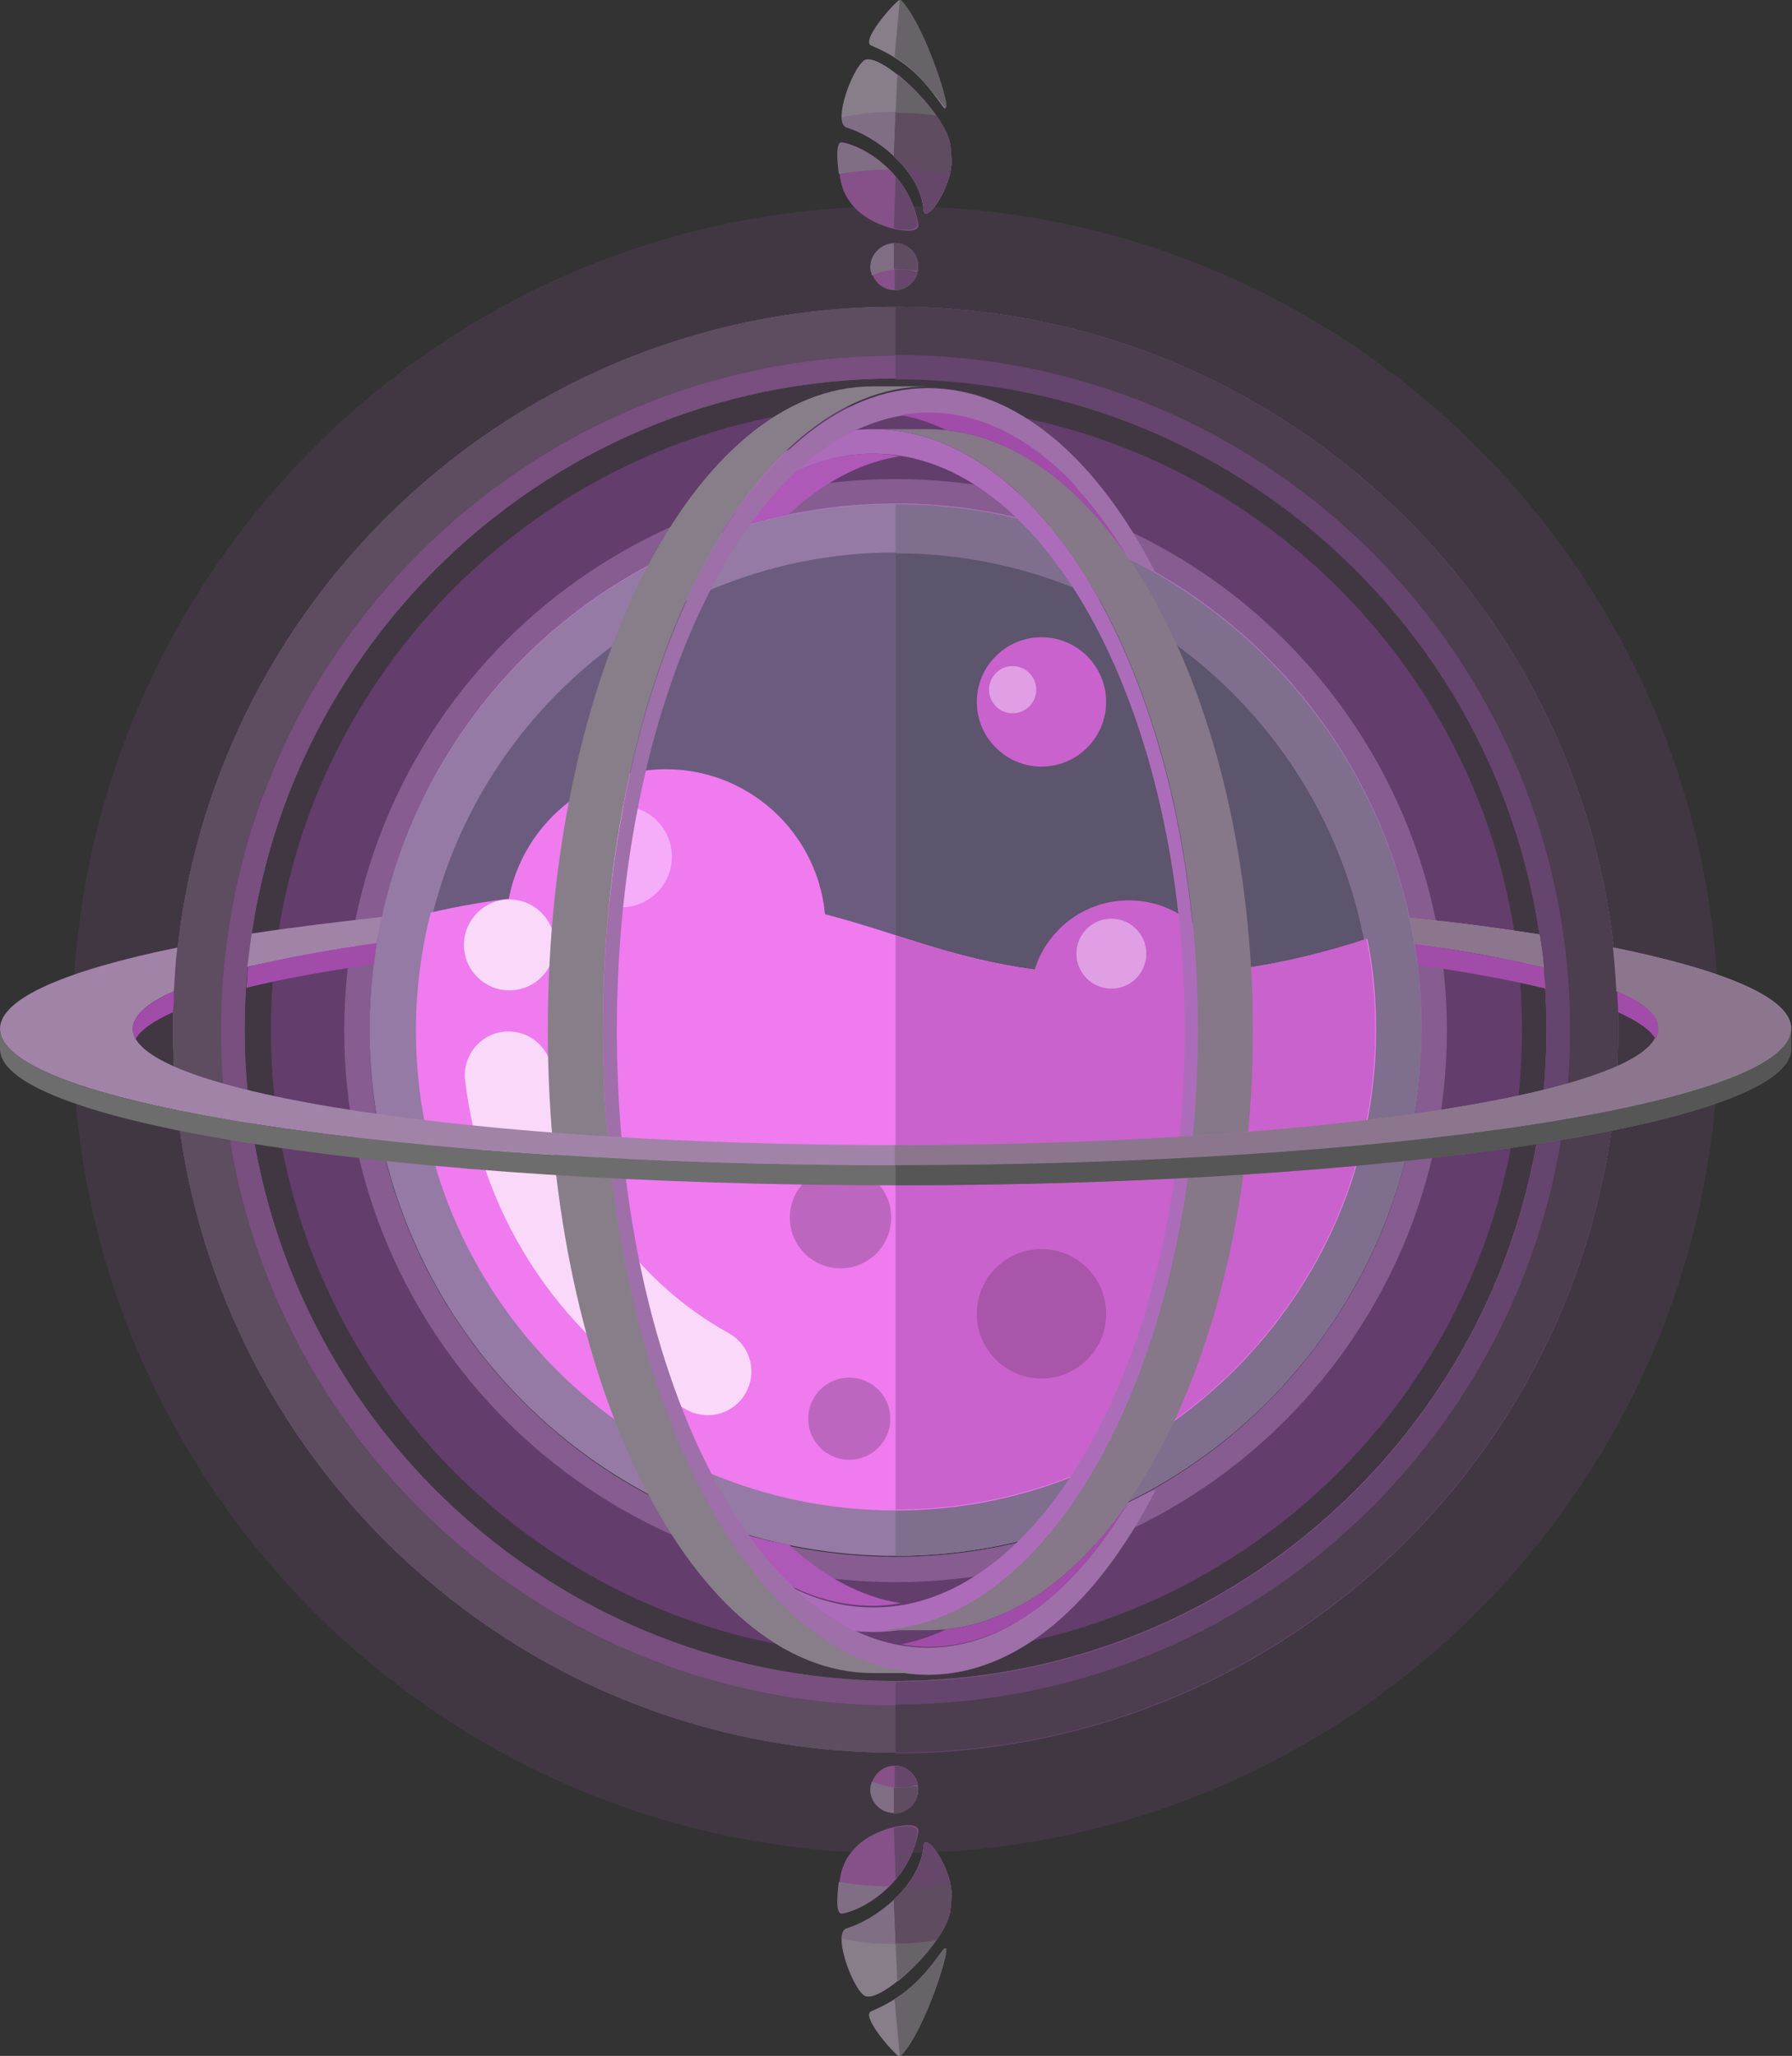 <?xml version="1.0" encoding="utf-8"?>
<!-- Generator: Adobe Illustrator 21.0.1, SVG Export Plug-In . SVG Version: 6.00 Build 0)  -->
<!DOCTYPE svg PUBLIC "-//W3C//DTD SVG 1.1//EN" "http://www.w3.org/Graphics/SVG/1.1/DTD/svg11.dtd">
<svg version="1.1" xmlns="http://www.w3.org/2000/svg" xmlns:xlink="http://www.w3.org/1999/xlink" x="0px" y="0px" width="205.1px"
	 height="235.2px" viewBox="0 0 205.1 235.2" style="enable-background:new 0 0 205.1 235.2;" xml:space="preserve">
<rect x="0" y="0" width="205.1" height="235.2" fill="#333333" stroke="none"/>
<style type="text/css">
	.st0{fill:#947AA5;}
	.st1{fill:#6B5C7F;}
	.st2{fill:#806E8E;}
	.st3{fill:#5D546D;}
	.st4{fill:#EF7BEF;}
	.st5{fill:#C962CC;}
	.st6{fill:#A855AA;}
	.st7{fill:#BD66BF;}
	.st8{fill:#F5ACF9;}
	.st9{fill:#E09EE5;}
	.st10{opacity:0.7;fill:#FFFFFF;}
	.st11{opacity:0.7;fill:none;stroke:#FFFFFF;stroke-width:10;stroke-linecap:round;stroke-miterlimit:10;}
	.st12{opacity:0.1;fill:#AA4CC1;}
	.st13{opacity:0.1;fill:#BF5BD8;}
	.st14{opacity:0.3;fill:#9B48AF;}
	.st15{opacity:0.3;fill:#DBA6E8;}
	.st16{fill:none;}
	.st17{fill:#636363;}
	.st18{fill:#784F7F;}
	.st19{fill:#5E4C60;}
	.st20{fill:#65446D;}
	.st21{fill:#4C3D4F;}
	.st22{fill:#AD6CBA;}
	.st23{fill:#AE58B7;}
	.st24{fill:#867789;}
	.st25{fill:#9E6FA8;}
	.st26{fill:#A14CA8;}
	.st27{fill:#877E89;}
	.st28{fill:#A183A8;}
	.st29{fill:#8C768E;}
	.st30{fill:#6D6D6D;}
	.st31{fill:#565656;}
	.st32{fill:#806F84;}
	.st33{fill:#865189;}
	.st34{fill:#686368;}
	.st35{fill:#67466B;}
	.st36{fill:#604C60;}
</style>
<g id="レイヤー_3">
	<circle class="st0" cx="102.5" cy="117.8" r="60.2"/>
	<path class="st1" d="M102.5,172.4c-30.1,0-54.6-24.5-54.6-54.6s24.5-54.6,54.6-54.6s54.6,24.5,54.6,54.6S132.6,172.4,102.5,172.4z"
		/>
	<path class="st2" d="M102.5,57.6c33.3,0,60.2,27,60.2,60.2s-27,60.2-60.2,60.2V57.6z"/>
	<g>
		<path class="st3" d="M102.5,63.3c30.1,0,54.6,24.5,54.6,54.6s-24.5,54.6-54.6,54.6"/>
	</g>
</g>
<g id="レイヤー_6">
	<path class="st4" d="M102.5,172.8c-30.3,0-54.9-24.6-54.9-54.9c0-4.6,0.6-9.2,1.7-13.5c6.4-1.5,13.4-2.3,21.4-2.4
		c28.7-0.3,32.2,8.7,55.6,9.6c12.6,0.5,22.3-1.6,30.2-4.2c0.7,3.4,1,6.9,1,10.4C157.5,148.1,132.8,172.8,102.5,172.8z"/>
	<path class="st5" d="M102.5,107c6.6,2.1,13.1,4.2,23.7,4.6c12.6,0.5,22.3-1.6,30.2-4.2c0.7,3.4,1,6.9,1,10.4
		c0,30.3-24.6,54.9-54.9,54.9L102.5,107z"/>
	<circle class="st5" cx="129.2" cy="114.3" r="11.3"/>
	<circle class="st5" cx="119.2" cy="80.3" r="7.4"/>
	<circle class="st6" cx="119.2" cy="150.3" r="7.4"/>
	<circle class="st4" cx="76.2" cy="106.3" r="18.3"/>
	<circle class="st7" cx="96.2" cy="139.3" r="5.8"/>
	<circle class="st7" cx="97.2" cy="162.3" r="4.7"/>
</g>
<g id="レイヤー_12">
	<circle class="st8" cx="71.1" cy="98" r="5.8"/>
	<circle class="st9" cx="127.2" cy="109.1" r="4"/>
	<circle class="st9" cx="115.9" cy="78.9" r="2.7"/>
</g>
<g id="レイヤー_8">
	<circle class="st10" cx="58.3" cy="108.1" r="5.2"/>
	<path class="st11" d="M81,156.9c-12.3-6.8-21.1-19.3-22.8-33.9"/>
</g>
<g id="レイヤー_13">
	<path class="st12" d="M102.5,46.3C63.1,46.3,31,78.4,31,117.8s32.1,71.6,71.6,71.6c39.5,0,71.6-32.1,71.6-71.6S142,46.3,102.5,46.3
		z M102.5,178.1c-33.2,0-60.2-27-60.2-60.2s27-60.2,60.2-60.2s60.2,27,60.2,60.2S135.7,178.1,102.5,178.1z"/>
	<path class="st13" d="M102.5,23.6c-52,0-94.2,42.3-94.2,94.2c0,52,42.3,94.2,94.2,94.2c52,0,94.2-42.3,94.2-94.2
		C196.8,65.9,154.5,23.6,102.5,23.6z M102.5,178.1c-33.2,0-60.2-27-60.2-60.2s27-60.2,60.2-60.2s60.2,27,60.2,60.2
		S135.7,178.1,102.5,178.1z"/>
	<path class="st14" d="M102.5,46.3C63.1,46.3,31,78.4,31,117.8s32.1,71.6,71.6,71.6c39.5,0,71.6-32.1,71.6-71.6S142,46.3,102.5,46.3
		z M102.5,178.1c-33.2,0-60.2-27-60.2-60.2s27-60.2,60.2-60.2s60.2,27,60.2,60.2S135.7,178.1,102.5,178.1z"/>
	<path class="st15" d="M102.5,54.8c-34.8,0-63.1,28.3-63.1,63.1c0,34.8,28.3,63.1,63.1,63.1s63.1-28.3,63.1-63.1
		C165.6,83.1,137.3,54.8,102.5,54.8z M102.5,178.1c-33.2,0-60.2-27-60.2-60.2s27-60.2,60.2-60.2s60.2,27,60.2,60.2
		S135.7,178.1,102.5,178.1z"/>
	<path class="st16" d="M102.5,66.1c-28.5,0-51.7,23.2-51.7,51.7c0,28.5,23.2,51.7,51.7,51.7c28.5,0,51.7-23.2,51.7-51.7
		C154.2,89.3,131,66.1,102.5,66.1z"/>
	<path class="st16" d="M102.5,77.5c-22.3,0-40.4,18.1-40.4,40.4s18.1,40.4,40.4,40.4c22.3,0,40.4-18.1,40.4-40.4
		S124.8,77.5,102.5,77.5z"/>
</g>
<g id="レイヤー_5のコピー">
	<path class="st17" d="M102.5,35.1c-45.6,0-82.7,37.1-82.7,82.7c0,45.6,37.1,82.7,82.7,82.7s82.7-37.1,82.7-82.7
		C185.3,72.2,148.1,35.1,102.5,35.1z M102.5,192.3c-41.1,0-74.5-33.4-74.5-74.5s33.4-74.5,74.5-74.5c41.1,0,74.5,33.4,74.5,74.5
		S143.6,192.3,102.5,192.3z"/>
	<path class="st18" d="M102.5,35.1c-45.6,0-82.7,37.1-82.7,82.7c0,45.6,37.1,82.7,82.7,82.7s82.7-37.1,82.7-82.7
		C185.3,72.2,148.1,35.1,102.5,35.1z M102.5,192.3c-41.1,0-74.5-33.4-74.5-74.5s33.4-74.5,74.5-74.5c41.1,0,74.5,33.4,74.5,74.5
		S143.6,192.3,102.5,192.3z"/>
	<path class="st19" d="M102.5,35.1c-45.6,0-82.7,37.1-82.7,82.7c0,45.6,37.1,82.7,82.7,82.7c45.6,0,82.7-37.1,82.7-82.7
		C185.3,72.2,148.1,35.1,102.5,35.1z M102.5,195.1c-42.6,0-77.2-34.6-77.2-77.2s34.6-77.2,77.2-77.2c42.6,0,77.2,34.6,77.2,77.2
		S145.1,195.1,102.5,195.1z"/>
	<path class="st20" d="M102.5,200.6c45.6,0,82.7-37.1,82.7-82.7c0-45.6-37.1-82.7-82.7-82.7l0,8.2c41.1,0,74.5,33.4,74.5,74.5
		s-33.4,74.5-74.5,74.5L102.5,200.6z"/>
	<path class="st21" d="M102.5,35.1l0,5.5h0c42.6,0,77.2,34.6,77.2,77.2s-34.6,77.2-77.2,77.2h0l0,5.5c45.6,0,82.7-37.1,82.7-82.7
		C185.3,72.2,148.1,35.1,102.5,35.1z"/>
	<path class="st22" d="M99.9,49.1c-8.4,0-16.2,5.2-22.4,14c1.3-0.6,2.6-1.2,4-1.7c5.4-6.1,11.7-9.5,18.5-9.5
		c19.7,0,35.6,29.6,35.6,66c0,36.4-16,66-35.6,66c-6.8,0-13.1-3.5-18.5-9.5c-1.3-0.5-2.7-1.1-4-1.7c6.2,8.8,14,14,22.4,14
		c20.5,0,37.2-30.8,37.2-68.7C137,79.9,120.4,49.1,99.9,49.1z"/>
	<g>
		<path class="st23" d="M90.2,58.9c3.9-3.6,8.2-6,12.8-6.7c-1-0.2-2.1-0.3-3.2-0.3c-6.1,0-11.9,2.9-16.9,7.9
			c-0.1,0.1-0.2,0.2-0.2,0.2c-0.3,0.4-0.7,0.7-1,1.1c-0.1,0.1-0.2,0.2-0.2,0.3C84.3,60.3,87.2,59.5,90.2,58.9z"/>
		<path class="st23" d="M81.4,174.2c5.4,6.1,11.7,9.5,18.5,9.5c1.1,0,2.1-0.1,3.2-0.3c-4.6-0.7-8.9-3.1-12.8-6.7
			C87.2,176.2,84.3,175.3,81.4,174.2z"/>
	</g>
	<path class="st24" d="M106.2,49.1h-6.3c20.5,0,37.2,30.8,37.2,68.7c0,37.9-16.7,68.7-37.2,68.7h6.3c20.5,0,37.2-30.8,37.2-68.7
		C143.3,79.9,126.7,49.1,106.2,49.1z"/>
	<path class="st25" d="M129.1,171.9c-6.2,10.3-14.2,16.6-22.9,16.6c-19.7,0-35.6-31.7-35.6-70.6c0-38.9,16-70.6,35.6-70.6
		c8.7,0,16.7,6.2,22.9,16.6c1.1,0.5,2.1,1.1,3.2,1.7c-6.7-13.1-15.9-21.2-26.1-21.2c-20.5,0-37.2,33-37.2,73.6s16.7,73.6,37.2,73.6
		c10.2,0,19.4-8.1,26.1-21.2C131.2,170.8,130.2,171.4,129.1,171.9z"/>
	<path class="st26" d="M128.9,63.5c-0.7-1.2-1.5-2.3-2.2-3.4c-0.3-0.3-0.5-0.7-0.8-1c-0.1-0.2-0.3-0.3-0.4-0.5
		c-0.4-0.5-0.7-0.9-1.1-1.4c-0.3-0.4-0.7-0.8-1-1.2c-0.1-0.1-0.2-0.2-0.2-0.3c-5-5.4-10.8-8.5-16.9-8.5c-1.1,0-2.1,0.1-3.2,0.3
		c1.8,0.3,3.5,0.9,5.2,1.7C116,50,123.1,55.2,128.9,63.5z"/>
	<path class="st26" d="M108.3,186.4c-1.7,0.8-3.5,1.4-5.2,1.7c1,0.2,2.1,0.3,3.2,0.3c8.7,0,16.7-6.2,22.9-16.6c0,0,0,0,0,0
		C123.3,180.3,116.1,185.6,108.3,186.4z"/>
	<path class="st27" d="M99.9,44.2h6.3c-20.5,0-37.2,33-37.2,73.6s16.7,73.6,37.2,73.6h-6.3c-20.5,0-37.2-33-37.2-73.6
		S79.4,44.2,99.9,44.2z"/>
	<g>
		<path class="st28" d="M43.1,107.9c0.2-1,0.4-2,0.6-3c-5.4,0.6-10.3,1.2-14.9,1.9c-0.2,1.3-0.3,2.5-0.5,3.8
			C32.5,109.7,37.5,108.7,43.1,107.9z"/>
		<path class="st28" d="M176.7,110.7c-0.1-1.3-0.3-2.6-0.5-3.8c-4.5-0.7-9.5-1.4-14.9-1.9c0.2,1,0.4,2,0.6,3
			C167.6,108.7,172.6,109.7,176.7,110.7z"/>
		<path class="st28" d="M184.7,108.4c0.2,1.7,0.3,3.3,0.4,5c3.1,1.4,4.7,2.8,4.7,4.3c0,7.3-39.2,13.3-87.3,13.3s-87.3-6-87.3-13.3
			c0-1.5,1.7-3,4.7-4.3c0.1-1.7,0.2-3.4,0.4-5C7.6,111,0,114.2,0,117.7c0,8.6,46,15.6,102.5,15.6s102.5-7,102.5-15.6
			C205.1,114.2,197.5,111,184.7,108.4z"/>
	</g>
	<g>
		<path class="st29" d="M176.7,110.7c-0.1-1.3-0.3-2.6-0.5-3.8c-4.5-0.7-9.5-1.4-14.9-1.9c0.2,1,0.4,2,0.6,3
			C167.6,108.7,172.6,109.7,176.7,110.7z"/>
		<path class="st29" d="M102.5,133.3c56.5,0,102.5-7,102.5-15.6c0-3.5-7.6-6.7-20.4-9.3c0.2,1.7,0.3,3.3,0.4,5
			c3.1,1.4,4.7,2.8,4.7,4.3c0,7.3-39.2,13.3-87.3,13.3V133.3z"/>
	</g>
	<g>
		<g>
			<path class="st26" d="M176.7,110.7c-4.1-1-9.1-1.9-14.7-2.7c0.1,0.8,0.2,1.6,0.3,2.4c5.6,0.8,10.5,1.7,14.6,2.7
				C176.8,112.2,176.7,111.4,176.7,110.7z"/>
			<path class="st26" d="M185.1,113.4c0,0.8,0.1,1.6,0.1,2.4c2.2,1,3.7,2,4.3,3.1c0.2-0.4,0.3-0.8,0.3-1.2
				C189.9,116.2,188.2,114.7,185.1,113.4z"/>
		</g>
		<g>
			<path class="st26" d="M19.9,113.4c-3.1,1.4-4.7,2.8-4.7,4.3c0,0.4,0.1,0.8,0.3,1.2c0.6-1.1,2.1-2.1,4.3-3.1
				C19.9,114.9,19.9,114.1,19.9,113.4z"/>
			<path class="st26" d="M28.2,113c4.1-1,9-1.9,14.6-2.7c0.1-0.8,0.2-1.6,0.3-2.4c-5.7,0.8-10.6,1.7-14.7,2.7
				C28.3,111.4,28.3,112.2,28.2,113z"/>
		</g>
	</g>
	<path class="st30" d="M102.5,133.3C46,133.3,0,126.3,0,117.7v2.3c0,8.6,46,15.6,102.5,15.6s102.5-7,102.5-15.6v-2.3
		C205.1,126.3,159.1,133.3,102.5,133.3z"/>
	<g>
		<path class="st31" d="M102.5,135.6c56.5,0,102.5-7,102.5-15.6v-2.3c0,8.6-46,15.6-102.5,15.6"/>
	</g>
	<path class="st27" d="M108,12.3c1.1,1.3-2.2-9.5-5.1-12.3c-1.2,1-4.3,4.7-3.2,5.2C104.7,7.3,106.4,10.2,108,12.3z"/>
	<path class="st32" d="M108.8,17c-0.2-3.5-7.2-10.4-9.6-10.2c-1.3,0.1-4.1,7.2-2.3,7.8c3.1,0.9,8.4,4.7,8.8,9.4
		c0.2,1.8,3.2-2.5,3.2-5.5C108.9,18.2,108.9,17.6,108.8,17z"/>
	<path class="st33" d="M96.5,16.3c-1-0.2-0.5,2.7-0.4,3.6c0.3,3.4,2.9,5.5,6.3,6.3c0.9,0.2,2.9,0.5,2.7-0.6
		C104.1,20.1,99.4,16.9,96.5,16.3z"/>
	<g>
		<path class="st30" d="M102.4,6.5c3,1.9,4.3,4.1,5.7,5.7c1.1,1.3-2.2-9.5-5.1-12.3"/>
		<path class="st30" d="M102.3,17.9c1.8,1.6,3.2,3.8,3.4,6.1c0.2,1.8,3.2-2.5,3.2-5.5c0-0.4-0.1-1-0.1-1.6c-0.1-2.3-3.3-6.2-6.1-8.4
			L102.3,17.9z"/>
		<path class="st30" d="M102.3,26.1c0.9,0.2,2.9,0.5,2.7-0.6c-0.3-2.1-1.3-3.9-2.5-5.3L102.3,26.1z"/>
	</g>
	<path class="st34" d="M102.4,6.5c3,1.9,4.3,4.1,5.7,5.7c1.1,1.3-2.2-9.5-5.1-12.3"/>
	<path class="st30" d="M102.3,17.9c1.8,1.6,3.2,3.8,3.4,6.1c0.2,1.8,3.2-2.5,3.2-5.5c0-0.4-0.1-1-0.1-1.6c-0.1-2.3-3.3-6.2-6.1-8.4
		L102.3,17.9z"/>
	<path class="st35" d="M102.3,17.9c1.8,1.6,3.2,3.8,3.4,6.1c0.2,1.8,3.2-2.5,3.2-5.5c0-0.4-0.1-1-0.1-1.6c-0.1-2.3-3.3-6.2-6.1-8.4
		L102.3,17.9z"/>
	<path class="st35" d="M102.3,26.1c0.9,0.2,2.9,0.5,2.7-0.6c-0.3-2.1-1.3-3.9-2.5-5.3L102.3,26.1z"/>
	<circle class="st33" cx="102.4" cy="30.5" r="2.7"/>
	<path class="st30" d="M102.4,27.8c1.5,0,2.7,1.2,2.7,2.7c0,1.5-1.2,2.7-2.7,2.7V27.8z"/>
	<path class="st35" d="M102.4,27.8c1.5,0,2.7,1.2,2.7,2.7c0,1.5-1.2,2.7-2.7,2.7V27.8z"/>
	<path class="st32" d="M103,30.8c-1.2,0-2.3,0.3-3.2,0.7c-0.1-0.3-0.2-0.6-0.2-0.9c0-1.5,1.2-2.7,2.7-2.7s2.7,1.2,2.7,2.7
		c0,0.2,0,0.3-0.1,0.5C104.4,30.9,103.8,30.8,103,30.8z"/>
	<path class="st36" d="M103,30.8c-0.2,0-0.4,0-0.7,0v-3c1.5,0,2.7,1.2,2.7,2.7c0,0.2,0,0.3-0.1,0.5C104.4,30.9,103.8,30.8,103,30.8z
		"/>
	<path class="st36" d="M103.7,19.4c-0.4-0.5-0.9-1-1.4-1.5l0.4-9.3c2.8,2.2,6,6.1,6.1,8.4c0.1,0.6,0.1,1.2,0.1,1.6
		c0,0.4-0.1,0.9-0.2,1.4C107.2,19.7,105.5,19.5,103.7,19.4z"/>
	<path class="st32" d="M96,19.9C96,19.9,96,19.9,96,19.9c-0.1-0.9-0.5-3.8,0.4-3.6c1.6,0.3,3.6,1.4,5.3,3.1
		C99.7,19.4,97.8,19.6,96,19.9z"/>
	<path class="st27" d="M102.3,12.8c1.6,0,3.2,0.1,4.8,0.4c-2.3-3.2-6.2-6.6-7.9-6.4c-1,0.1-2.9,4.4-2.8,6.6
		C98.2,13,100.2,12.8,102.3,12.8z"/>
	<path class="st34" d="M107.1,13.2c-1.2-1.7-2.8-3.4-4.4-4.6l-0.2,4.3C104.1,12.9,105.6,13,107.1,13.2z"/>
	<path class="st27" d="M108,223c1.1-1.3-2.2,9.5-5.1,12.3c-1.2-1-4.3-4.7-3.2-5.2C104.7,228,106.4,225,108,223z"/>
	<path class="st32" d="M108.8,218.2c-0.2,3.5-7.2,10.4-9.6,10.2c-1.3-0.1-4.1-7.2-2.3-7.8c3.1-0.9,8.4-4.7,8.8-9.4
		c0.2-1.8,3.2,2.5,3.2,5.5C108.9,217.1,108.9,217.6,108.8,218.2z"/>
	<path class="st33" d="M96.5,218.9c-1,0.2-0.5-2.7-0.4-3.6c0.3-3.4,2.9-5.5,6.3-6.3c0.9-0.2,2.9-0.5,2.7,0.6
		C104.1,215.1,99.4,218.3,96.5,218.9z"/>
	<g>
		<path class="st30" d="M102.4,228.7c3-1.9,4.3-4.1,5.7-5.7c1.1-1.3-2.2,9.5-5.1,12.3"/>
		<path class="st30" d="M102.3,217.3c1.8-1.6,3.2-3.8,3.4-6.1c0.2-1.8,3.2,2.5,3.2,5.5c0,0.4-0.1,1-0.1,1.6
			c-0.1,2.3-3.3,6.2-6.1,8.4L102.3,217.3z"/>
		<path class="st30" d="M102.3,209.1c0.9-0.2,2.9-0.5,2.7,0.6c-0.3,2.1-1.3,3.9-2.5,5.3L102.3,209.1z"/>
	</g>
	<path class="st34" d="M102.4,228.7c3-1.9,4.3-4.1,5.7-5.7c1.1-1.3-2.2,9.5-5.1,12.3"/>
	<path class="st30" d="M102.3,217.3c1.8-1.6,3.2-3.8,3.4-6.1c0.2-1.8,3.2,2.5,3.2,5.5c0,0.4-0.1,1-0.1,1.6c-0.1,2.3-3.3,6.2-6.1,8.4
		L102.3,217.3z"/>
	<path class="st35" d="M102.3,217.3c1.8-1.6,3.2-3.8,3.4-6.1c0.2-1.8,3.2,2.5,3.2,5.5c0,0.4-0.1,1-0.1,1.6c-0.1,2.3-3.3,6.2-6.1,8.4
		L102.3,217.3z"/>
	<path class="st35" d="M102.3,209.1c0.9-0.2,2.9-0.5,2.7,0.6c-0.3,2.1-1.3,3.9-2.5,5.3L102.3,209.1z"/>
	<circle class="st33" cx="102.4" cy="204.7" r="2.7"/>
	<path class="st30" d="M102.4,207.4c1.5,0,2.7-1.2,2.7-2.7s-1.2-2.7-2.7-2.7V207.4z"/>
	<path class="st35" d="M102.4,207.4c1.5,0,2.7-1.2,2.7-2.7s-1.2-2.7-2.7-2.7V207.4z"/>
	<path class="st32" d="M103,204.5c-1.2,0-2.3-0.3-3.2-0.7c-0.1,0.3-0.2,0.6-0.2,0.9c0,1.5,1.2,2.7,2.7,2.7s2.7-1.2,2.7-2.7
		c0-0.2,0-0.3-0.1-0.5C104.4,204.4,103.8,204.5,103,204.5z"/>
	<path class="st36" d="M103,204.5c-0.2,0-0.4,0-0.7,0v3c1.5,0,2.7-1.2,2.7-2.7c0-0.2,0-0.3-0.1-0.5
		C104.4,204.4,103.8,204.5,103,204.5z"/>
	<path class="st36" d="M103.7,215.8c-0.4,0.5-0.9,1-1.4,1.5l0.4,9.3c2.8-2.2,6-6.1,6.1-8.4c0.1-0.6,0.1-1.2,0.1-1.6
		c0-0.4-0.1-0.9-0.2-1.4C107.2,215.6,105.5,215.7,103.7,215.8z"/>
	<path class="st32" d="M96,215.3C96,215.4,96,215.4,96,215.3c-0.1,0.9-0.5,3.8,0.4,3.6c1.6-0.3,3.6-1.4,5.3-3.1
		C99.7,215.8,97.8,215.6,96,215.3z"/>
	<path class="st27" d="M102.3,222.4c1.6,0,3.2-0.1,4.8-0.4c-2.3,3.2-6.2,6.6-7.9,6.4c-1-0.1-2.9-4.4-2.8-6.6
		C98.2,222.2,100.2,222.4,102.3,222.4z"/>
	<path class="st34" d="M107.1,222c-1.2,1.7-2.8,3.4-4.4,4.6l-0.2-4.3C104.1,222.4,105.6,222.2,107.1,222z"/>
</g>
</svg>
